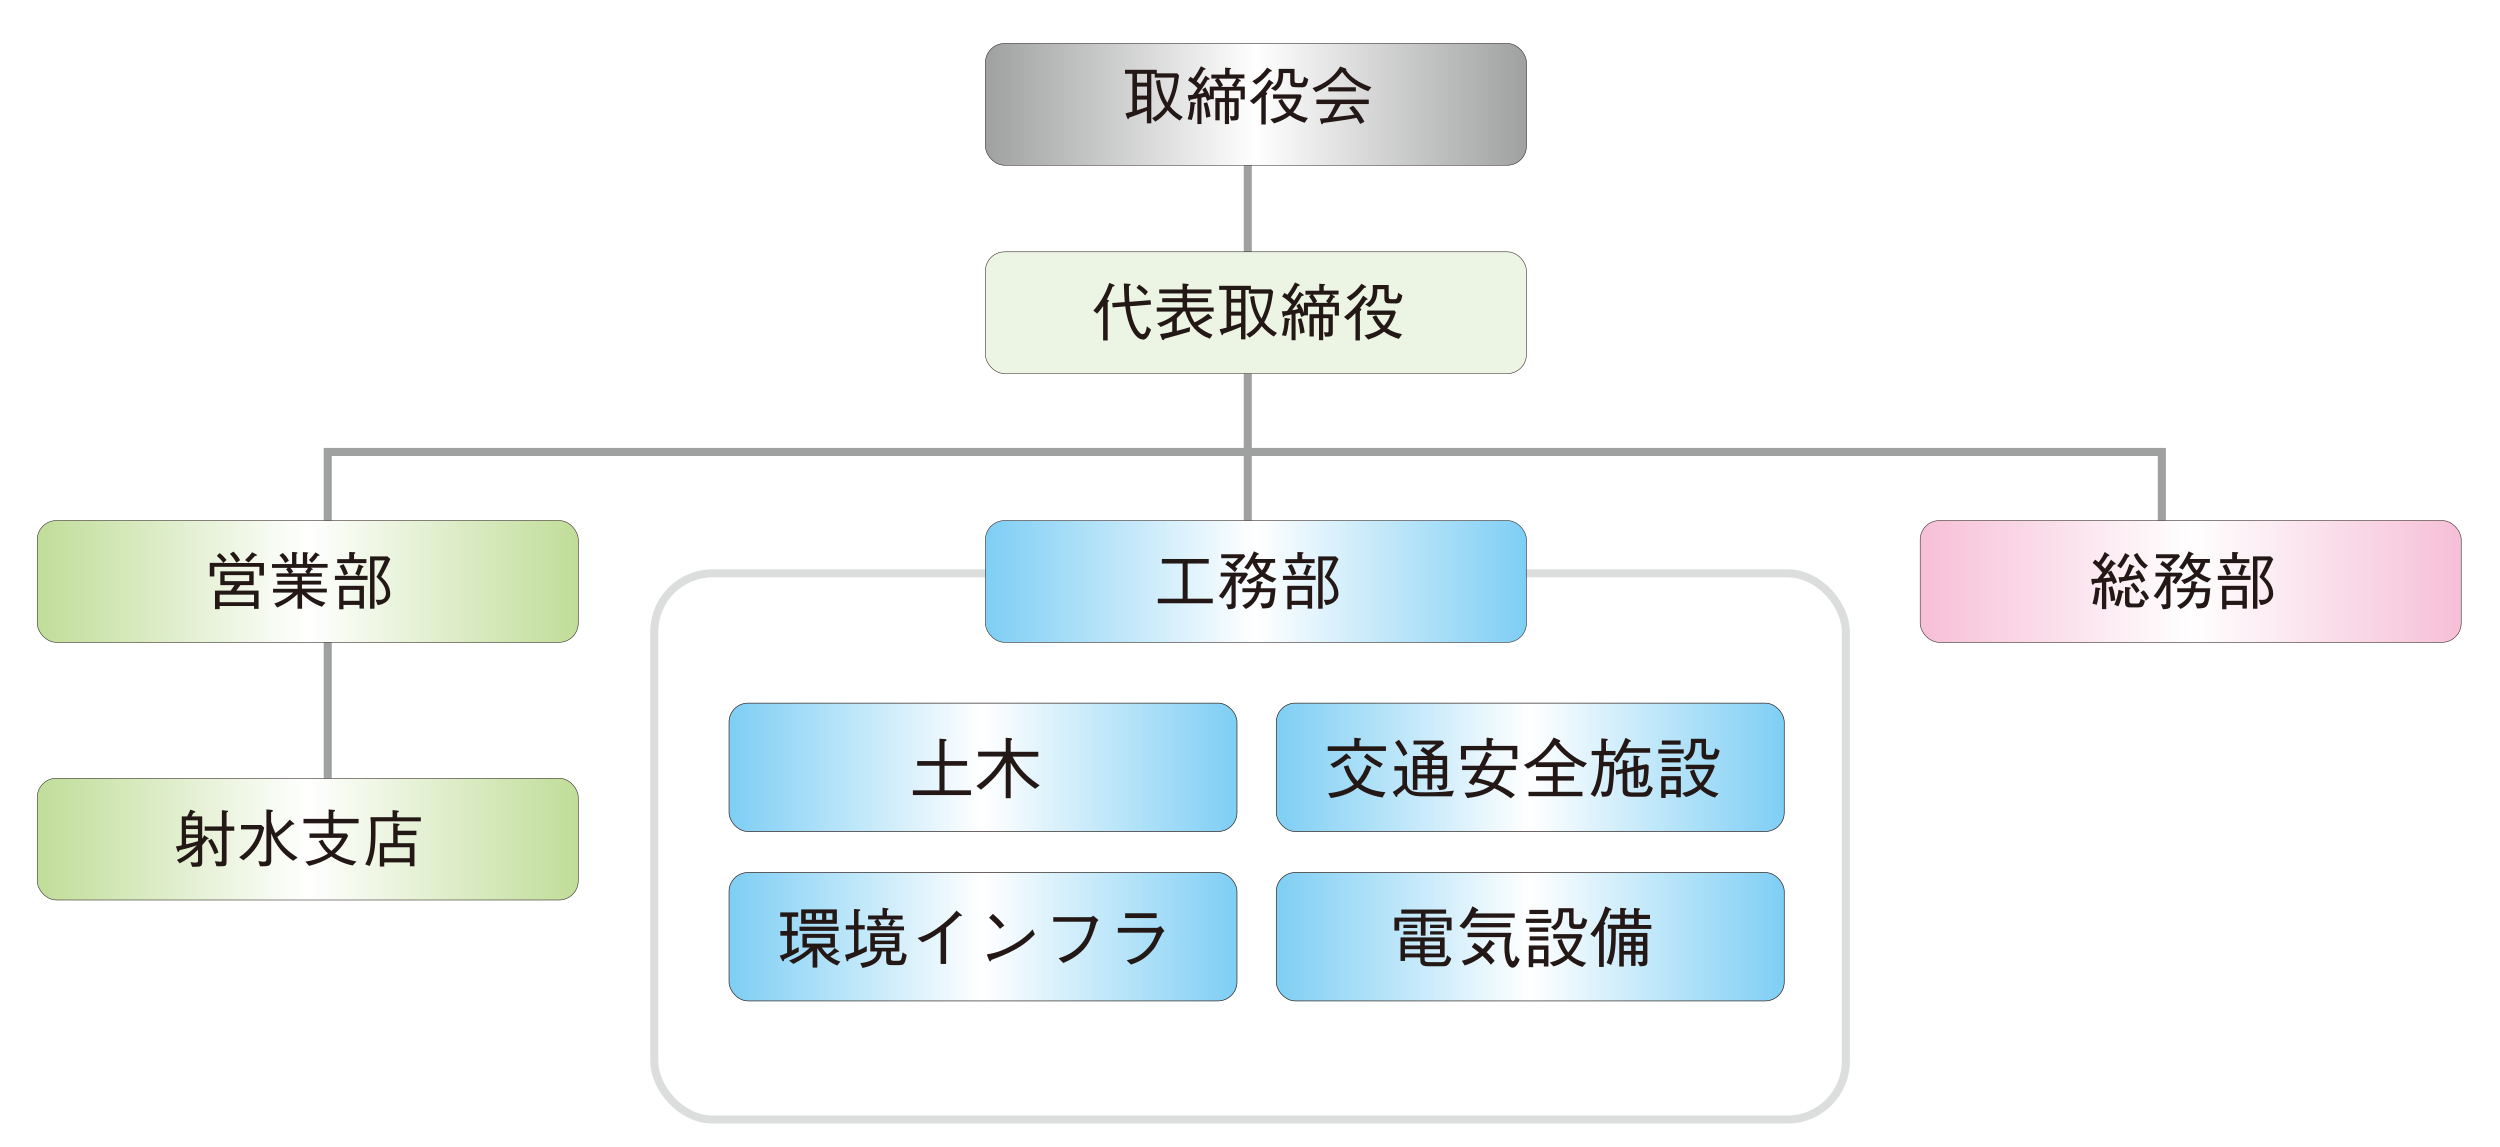 <?xml version="1.0" encoding="UTF-8"?>
<svg id="_レイヤー_1" data-name="レイヤー 1" xmlns="http://www.w3.org/2000/svg" width="1920" height="880.7" version="1.1" xmlns:xlink="http://www.w3.org/1999/xlink" viewBox="0 0 1920 880.7">
  <defs>
    <style>
      .cls-1 {
        stroke: #9fa0a0;
      }

      .cls-1, .cls-2, .cls-3, .cls-4, .cls-5, .cls-6, .cls-7, .cls-8, .cls-9, .cls-10, .cls-11, .cls-12 {
        stroke-miterlimit: 10;
      }

      .cls-1, .cls-6 {
        fill: none;
        stroke-width: 6.2px;
      }

      .cls-2 {
        fill: url(#_名称未設定グラデーション_30-2);
        filter: url(#drop-shadow-7);
      }

      .cls-2, .cls-3, .cls-4, .cls-5, .cls-7, .cls-8, .cls-9, .cls-10, .cls-11, .cls-12 {
        stroke: #231815;
      }

      .cls-2, .cls-5, .cls-10, .cls-12 {
        stroke-width: .5px;
      }

      .cls-3 {
        fill: #ecf4e3;
        filter: url(#drop-shadow-2);
      }

      .cls-3, .cls-4, .cls-7, .cls-8, .cls-9, .cls-11 {
        stroke-width: .4px;
      }

      .cls-4 {
        fill: url(#_名称未設定グラデーション_41);
        filter: url(#drop-shadow-6);
      }

      .cls-5 {
        fill: url(#_名称未設定グラデーション_30-3);
        filter: url(#drop-shadow-8);
      }

      .cls-6 {
        stroke: #dcdddd;
      }

      .cls-7 {
        fill: url(#_名称未設定グラデーション_14);
        filter: url(#drop-shadow-1);
      }

      .cls-8 {
        fill: url(#_名称未設定グラデーション_30);
        filter: url(#drop-shadow-3);
      }

      .cls-9 {
        fill: url(#_名称未設定グラデーション_56-2);
        filter: url(#drop-shadow-5);
      }

      .cls-10 {
        fill: url(#_名称未設定グラデーション_30-5);
        filter: url(#drop-shadow-10);
      }

      .cls-11 {
        fill: url(#_名称未設定グラデーション_56);
        filter: url(#drop-shadow-4);
      }

      .cls-13 {
        fill: #231815;
        stroke-width: 0px;
      }

      .cls-12 {
        fill: url(#_名称未設定グラデーション_30-4);
        filter: url(#drop-shadow-9);
      }
    </style>
    <linearGradient id="_名称未設定グラデーション_14" data-name="名称未設定グラデーション 14" x1="750.6" y1="74" x2="1166.1" y2="74" gradientUnits="userSpaceOnUse">
      <stop offset="0" stop-color="#9fa0a0"/>
      <stop offset=".5" stop-color="#fff"/>
      <stop offset="1" stop-color="#9fa0a0"/>
    </linearGradient>
    <filter id="drop-shadow-1" filterUnits="userSpaceOnUse">
      <feOffset dx="6.2" dy="6.2"/>
      <feGaussianBlur result="blur" stdDeviation="2.1"/>
      <feFlood flood-color="#231815" flood-opacity=".3"/>
      <feComposite in2="blur" operator="in"/>
      <feComposite in="SourceGraphic"/>
    </filter>
    <filter id="drop-shadow-2" filterUnits="userSpaceOnUse">
      <feOffset dx="6.2" dy="6.2"/>
      <feGaussianBlur result="blur-2" stdDeviation="2.1"/>
      <feFlood flood-color="#231815" flood-opacity=".3"/>
      <feComposite in2="blur-2" operator="in"/>
      <feComposite in="SourceGraphic"/>
    </filter>
    <linearGradient id="_名称未設定グラデーション_30" data-name="名称未設定グラデーション 30" x1="750.6" y1="440.3" x2="1166.1" y2="440.3" gradientUnits="userSpaceOnUse">
      <stop offset="0" stop-color="#7ecef4"/>
      <stop offset=".5" stop-color="#fff"/>
      <stop offset="1" stop-color="#7ecef4"/>
    </linearGradient>
    <filter id="drop-shadow-3" filterUnits="userSpaceOnUse">
      <feOffset dx="6.2" dy="6.2"/>
      <feGaussianBlur result="blur-3" stdDeviation="2.1"/>
      <feFlood flood-color="#231815" flood-opacity=".3"/>
      <feComposite in2="blur-3" operator="in"/>
      <feComposite in="SourceGraphic"/>
    </filter>
    <linearGradient id="_名称未設定グラデーション_56" data-name="名称未設定グラデーション 56" x1="22.4" y1="440.3" x2="437.9" y2="440.3" gradientUnits="userSpaceOnUse">
      <stop offset="0" stop-color="#c0dd98"/>
      <stop offset=".5" stop-color="#fff"/>
      <stop offset="1" stop-color="#c0dd98"/>
    </linearGradient>
    <filter id="drop-shadow-4" filterUnits="userSpaceOnUse">
      <feOffset dx="6.2" dy="6.2"/>
      <feGaussianBlur result="blur-4" stdDeviation="2.1"/>
      <feFlood flood-color="#231815" flood-opacity=".3"/>
      <feComposite in2="blur-4" operator="in"/>
      <feComposite in="SourceGraphic"/>
    </filter>
    <linearGradient id="_名称未設定グラデーション_56-2" data-name="名称未設定グラデーション 56" y1="638.3" y2="638.3" xlink:href="#_名称未設定グラデーション_56"/>
    <filter id="drop-shadow-5" filterUnits="userSpaceOnUse">
      <feOffset dx="6.2" dy="6.2"/>
      <feGaussianBlur result="blur-5" stdDeviation="2.1"/>
      <feFlood flood-color="#231815" flood-opacity=".3"/>
      <feComposite in2="blur-5" operator="in"/>
      <feComposite in="SourceGraphic"/>
    </filter>
    <linearGradient id="_名称未設定グラデーション_41" data-name="名称未設定グラデーション 41" x1="1468.5" y1="440.3" x2="1884" y2="440.3" gradientUnits="userSpaceOnUse">
      <stop offset="0" stop-color="#f6bfd7"/>
      <stop offset=".5" stop-color="#fff"/>
      <stop offset="1" stop-color="#f6bfd7"/>
    </linearGradient>
    <filter id="drop-shadow-6" filterUnits="userSpaceOnUse">
      <feOffset dx="6.2" dy="6.2"/>
      <feGaussianBlur result="blur-6" stdDeviation="2.1"/>
      <feFlood flood-color="#231815" flood-opacity=".3"/>
      <feComposite in2="blur-6" operator="in"/>
      <feComposite in="SourceGraphic"/>
    </filter>
    <linearGradient id="_名称未設定グラデーション_30-2" data-name="名称未設定グラデーション 30" x1="974" y1="713.2" x2="1364.2" y2="713.2" xlink:href="#_名称未設定グラデーション_30"/>
    <filter id="drop-shadow-7" filterUnits="userSpaceOnUse">
      <feOffset dx="6.2" dy="6.2"/>
      <feGaussianBlur result="blur-7" stdDeviation="2.1"/>
      <feFlood flood-color="#231815" flood-opacity=".3"/>
      <feComposite in2="blur-7" operator="in"/>
      <feComposite in="SourceGraphic"/>
    </filter>
    <linearGradient id="_名称未設定グラデーション_30-3" data-name="名称未設定グラデーション 30" x1="974" y1="583.1" x2="1364.2" y2="583.1" xlink:href="#_名称未設定グラデーション_30"/>
    <filter id="drop-shadow-8" filterUnits="userSpaceOnUse">
      <feOffset dx="6.2" dy="6.2"/>
      <feGaussianBlur result="blur-8" stdDeviation="2.1"/>
      <feFlood flood-color="#231815" flood-opacity=".3"/>
      <feComposite in2="blur-8" operator="in"/>
      <feComposite in="SourceGraphic"/>
    </filter>
    <linearGradient id="_名称未設定グラデーション_30-4" data-name="名称未設定グラデーション 30" x1="553.7" y1="583.1" x2="943.8" y2="583.1" xlink:href="#_名称未設定グラデーション_30"/>
    <filter id="drop-shadow-9" filterUnits="userSpaceOnUse">
      <feOffset dx="6.2" dy="6.2"/>
      <feGaussianBlur result="blur-9" stdDeviation="2.1"/>
      <feFlood flood-color="#231815" flood-opacity=".3"/>
      <feComposite in2="blur-9" operator="in"/>
      <feComposite in="SourceGraphic"/>
    </filter>
    <linearGradient id="_名称未設定グラデーション_30-5" data-name="名称未設定グラデーション 30" x1="553.7" y1="713.2" x2="943.8" y2="713.2" xlink:href="#_名称未設定グラデーション_30"/>
    <filter id="drop-shadow-10" filterUnits="userSpaceOnUse">
      <feOffset dx="6.2" dy="6.2"/>
      <feGaussianBlur result="blur-10" stdDeviation="2.1"/>
      <feFlood flood-color="#231815" flood-opacity=".3"/>
      <feComposite in2="blur-10" operator="in"/>
      <feComposite in="SourceGraphic"/>
    </filter>
  </defs>
  <rect class="cls-6" x="502.5" y="440.3" width="915.1" height="419.5" rx="44.8" ry="44.8"/>
  <polyline class="cls-1" points="251.7 624.9 251.7 347.1 1660.3 347.1 1660.3 421.9"/>
  <line class="cls-1" x1="958.3" y1="91.8" x2="958.3" y2="457.4"/>
  <rect class="cls-7" x="750.6" y="27.2" width="415.5" height="93.5" rx="14.7" ry="14.7"/>
  <rect class="cls-3" x="750.6" y="187.2" width="415.5" height="93.5" rx="14.7" ry="14.7"/>
  <g>
    <path class="cls-13" d="M864.4,87c1.9-.4,3-.7,5.3-1.3v-29h-5.7v-3.1h24.4v2.7h15.6l1.5,1.6c-1.1,8.2-2.4,15.3-6.9,23.8,3.1,3.9,6.2,6.1,9.8,8.1l-2.4,2.8c-3.5-2.2-6.7-4.9-9.3-8-3.6,5.1-7.1,7.4-9.4,8.8l-2.5-2.6c3.9-2.1,7-4.7,9.9-8.9-2-3.1-5.6-8.9-6.9-19.9l3.1-.6c.6,5.2,1.7,10.9,5.6,17.4,3-6,4.8-12.5,5.4-19.2h-15.1v-2.8h-2.6v37.9h-3.4v-9.6c-5.4,2.3-7.8,3.3-13.5,5.2-.4.7-.6,1.3-.9,1.3s-.5-.5-.7-.9l-1.3-3.5ZM880.9,56.7h-7.7v6.8h7.7v-6.8ZM880.9,66.5h-7.7v6.9h7.7v-6.9ZM873.2,84.7c3.7-1.1,5.5-1.8,7.7-2.6v-5.6h-7.7v8.2Z"/>
    <path class="cls-13" d="M917.5,80.1c-.5,4.9-.9,7.9-2.2,12l-3.2-.5c1.6-4.2,2.1-9.2,2.1-13.4l3.5.6c.4,0,.8.1.8.5s-.5.6-1,.9ZM952.8,76.5v-6.9h-8.9v5.8h7.4v13.7c0,3.4-1.1,3.4-5.9,3.5l-.9-3.5c.4,0,1.5.2,2.3.2,1.2,0,1.2-.5,1.2-1.1v-9.8h-4.1v16.9h-3.2v-16.9h-4v14h-3.3v-17.1h7.3v-5.8h-8.5v6.7h-2.6l-2.5,1.3c-.3-1-.6-1.7-1.3-3.2-.6.1-2.6.6-3.1.7v20.3h-3.1v-19.8c-1.8.3-3.2.6-5.4,1.1,0,.2-.3,1-.8,1s-.4-.4-.5-.8l-.7-3.7c.9,0,2.9-.1,4-.3.6-.8,3-4.4,3.5-5.1-1.2-1.3-2.8-3.1-7.3-6l1.7-2.7c1.3.7,1.7,1,2.3,1.4,2.6-3.4,4.4-6.7,5.9-9.5l3,1.5c.2.1.6.3.6.6,0,.6-1.1.7-1.5.7-1.3,2.7-3.2,5.7-5.4,8.7.9.8,2.5,2.3,2.7,2.4,1.4-2.2,2.9-4.5,4.1-6.7l2.7,1.9c.2.1.5.4.5.7,0,.5-.7.6-1.6.6-.5.9-3.3,5.8-7.3,10.9,1.4-.1,2.4-.3,4.5-.9-.1-.3-.9-1.9-1.3-2.5l2.4-1.8c1.3,2.2,2.6,4.4,3.4,7.2v-7.7h7c-.9-1.7-1.6-2.8-3.1-4.9l1.7-1.3h-4.4v-3h10.6v-5.4l3.8.3c.2,0,.7,0,.7.4s0,.4-1.1.9v3.7h11.4v3h-5.1l1.9,1.3c.1,0,.5.4.5.7,0,.4-.4.4-1.2.4-.5,1-.9,1.7-2.4,3.9h6.6v9.9h-3.2ZM926.3,90.5c-.4-5-1.3-8.7-1.9-11.2l2.7-.8c1.1,3.2,2,6.5,2.6,11l-3.4.9ZM936,60.4c1.4,1.7,2.7,4.1,3.3,5.1l-1.5,1.2h9.8l-1.5-1.3c1.6-1.8,2.6-3.3,3.2-5h-13.3Z"/>
    <path class="cls-13" d="M976.9,64.4c-1.5,2.3-2.8,4-4.8,6.4.5.2,1.1.4,1.1,1s-.3.6-1.1,1.3v22.5h-3.4v-21c-2.4,2.5-4,3.9-5.9,5.4l-2.9-2.5c9.1-6.7,12.8-13.2,14.7-16.4l3.1,2.3c.4.3.4.4.4.5,0,.5-.9.5-1.3.5ZM975.2,55.2c-4,4.8-5.9,6.6-10.5,9.8l-2.9-2.7c4.9-2.5,8.7-6.5,11.4-10.4l2.9,1.8c.2.1.7.4.7.7,0,.5-.7.6-1.6.7ZM1002,94.3c-4.3-1.4-8.3-3.2-11.4-5.6-2.1,1.7-5.2,3.8-12.1,6.1l-2.9-3.3c4.4-.9,8.8-2.4,12.5-5-1.4-1.4-3.8-3.9-6.4-9.1l2.9-1.4c2.6,4.6,4.3,6.6,6,8.2,2.7-3,4-6.2,4.8-8.4h-17.7v-3.3h21l1,1.3c-1.4,4.5-3.4,8.9-6.6,12.4,3.9,2.6,7.5,3.7,11.4,4.4l-2.4,3.5ZM999,67h-3.3c-3.2,0-4.8-.2-4.8-4.2v-6.7h-5.4c0,7.8-2,10.8-6,13.8l-3.4-2.1c5.9-3.1,6.1-7.3,5.9-14.9h12.2v8.5c0,1.7,0,2.4,2.4,2.4h2.1c2.1,0,2.3-1.4,2.7-4.9l3.3,1.9c-1,5.7-2.2,6.3-5.6,6.3Z"/>
    <path class="cls-13" d="M1050.6,70c-4.4-1.6-8.6-3.9-12.2-6.7-2.9-2.3-5.4-5-7.6-8-3.2,4-9.2,10.8-20.2,15.5l-2.6-3.1c10.1-3.6,17.1-9.4,21.2-16.6l3.7,1.3c.6.2,1.1.4,1.1.9s0,.4-.2.6c2.7,4.8,9.7,9.8,19.4,13.1l-2.5,3.1ZM1029.7,79.9c-3,5.4-4.9,8.4-6.1,10.2,4.4-.5,9.3-1.1,13.5-1.6,1.3-.2,2.2-.3,3.1-.5-2.3-3.1-2.8-3.8-4-5.2l3-1.6c2.6,2.7,5.4,6.1,8.7,12.3l-3.3,1.7c-2.1-3.6-2.2-3.8-2.7-4.7-6.2,1.2-13.3,2.4-25.6,3.9-.3.5-.7,1.1-1,1.1-.4,0-.6-.6-.7-.9l-.9-3.6c1.5,0,2.5,0,5.9-.4,3-4.4,5.2-9.1,5.9-10.7h-14.5v-3.4h40.2v3.4h-21.5ZM1020.2,70.2v-3.2h21.1v3.2h-21.1Z"/>
  </g>
  <g>
    <path class="cls-13" d="M854.5,220c-1.5,4.3-2.8,7-4.4,10,1.7.7,1.6.8,1.6,1.1s-.6.7-1,1v29.4h-3.5v-26.5c-1.4,2.2-2.6,3.7-4.6,5.9l-2.9-2.3c6.9-7.8,10.2-15.4,12.2-21.3l3.2,1.2c.4.1.9.4.9.8,0,.5-.8.7-1.5.9ZM877.7,260.7c-6.1,0-11.8-11-13.5-25.4l-9.7.8-.3-3.4,9.6-.7c0-1.4-.3-4.2-.4-6.7-.2-6.1-.3-6.8-.3-7.6l4,.3c1.1,0,1.2.2,1.2.5,0,.4-.4.7-1.3,1.2,0,4.9,0,7.5.4,12.1l16.2-1.3.4,3.4-16.2,1.3c1.6,14.1,7,21.4,9.5,21.4s2.8-2.3,3.5-6l3.2,2.5c-.9,2.5-2.8,7.8-6.3,7.8ZM879.5,226.9c-1.7-1.9-3.7-3.8-6.7-5.8l2-2.5c2,1.2,4.1,2.7,6.8,5.5l-2.1,2.8Z"/>
    <path class="cls-13" d="M900.1,246.8c-3.1,1.9-5.4,3-8.7,4.3l-2.7-2.7c7.1-2.2,11.6-5,15.6-9.1h-15.9v-3.1h19.8v-4.1h-15.6v-3.1h15.6v-3.6h-17.9v-3.1h17.9v-4.6l3.5.3c.5,0,1.3.3,1.3.7s-.8.8-1.3,1.1v2.5h18.7v3.1h-18.7v3.6h16.1v3.1h-16.1v4.1h20.4v3.1h-18.4c.9,3.7,2.7,6.7,3.8,8.3,3.7-1.9,6.9-3.8,10.4-6.7l2.7,2.7c.2.2.3.5.3.7,0,.4-.3.5-.6.5s-.3,0-.8-.1c-1.3.8-3,1.8-4.5,2.6-2.7,1.5-4,2.3-5.2,2.9,3.4,3.3,7.5,5.5,11.4,6.8l-2,3.1c-9.2-3.1-16.3-10.7-18.9-20.9h-1.5c-1.7,1.9-2.9,3.2-5,5.2v9.7c5-1.3,7.4-2,10.2-2.9l-.3,3.5c-6.3,1.9-12.9,3.7-19.3,5.4-.3.7-.5,1.1-1.1,1.1s-.8-.4-.9-.8l-1.5-3.8c5-.7,7.1-1.2,9.4-1.9v-8.1Z"/>
    <path class="cls-13" d="M936.7,252.9c1.9-.4,3-.7,5.3-1.3v-29h-5.7v-3.1h24.4v2.7h15.6l1.5,1.6c-1.1,8.2-2.4,15.3-6.9,23.8,3.1,3.9,6.2,6.1,9.8,8.1l-2.4,2.8c-3.5-2.2-6.7-4.9-9.3-8-3.6,5.1-7.1,7.4-9.4,8.8l-2.5-2.6c3.9-2.1,7-4.7,9.9-8.9-2-3.1-5.6-8.9-6.9-19.9l3.1-.6c.6,5.2,1.7,10.9,5.6,17.4,3-6,4.8-12.5,5.4-19.2h-15.1v-2.8h-2.6v37.9h-3.4v-9.6c-5.4,2.3-7.8,3.3-13.5,5.2-.4.7-.6,1.3-.9,1.3s-.5-.5-.7-.9l-1.3-3.5ZM953.2,222.7h-7.7v6.8h7.7v-6.8ZM953.2,232.4h-7.7v6.9h7.7v-6.9ZM945.5,250.6c3.7-1.1,5.5-1.8,7.7-2.6v-5.6h-7.7v8.2Z"/>
    <path class="cls-13" d="M989.9,246c-.5,4.9-.9,7.9-2.2,12l-3.2-.5c1.6-4.2,2.1-9.2,2.1-13.4l3.5.6c.4,0,.8.1.8.5s-.5.6-1,.9ZM1025.1,242.5v-6.9h-8.9v5.8h7.4v13.7c0,3.4-1.1,3.4-5.9,3.5l-.9-3.5c.4,0,1.5.2,2.3.2,1.2,0,1.2-.5,1.2-1.1v-9.8h-4.1v16.9h-3.2v-16.9h-4v14h-3.3v-17.1h7.3v-5.8h-8.5v6.7h-2.6l-2.5,1.3c-.3-1-.6-1.7-1.3-3.2-.6.1-2.6.6-3.1.7v20.3h-3.1v-19.8c-1.8.3-3.2.6-5.4,1.1,0,.2-.3,1-.8,1s-.4-.4-.5-.8l-.7-3.7c.9,0,2.9-.1,4-.3.6-.8,3-4.4,3.5-5.1-1.2-1.3-2.8-3.1-7.3-6l1.7-2.7c1.3.7,1.7,1,2.3,1.4,2.6-3.4,4.4-6.7,5.9-9.5l3,1.5c.2.1.6.3.6.6,0,.6-1.1.7-1.5.7-1.3,2.7-3.2,5.7-5.4,8.7.9.8,2.5,2.3,2.7,2.4,1.4-2.2,2.9-4.5,4.1-6.7l2.7,1.9c.2.1.5.4.5.7,0,.5-.7.6-1.6.6-.5.9-3.3,5.8-7.3,10.9,1.4-.1,2.4-.3,4.5-.9-.1-.3-.9-1.9-1.3-2.5l2.4-1.8c1.3,2.2,2.6,4.4,3.4,7.2v-7.7h7c-.9-1.7-1.6-2.8-3.1-4.9l1.7-1.3h-4.4v-3h10.6v-5.4l3.8.3c.2,0,.7,0,.7.4s0,.4-1.1.9v3.7h11.4v3h-5.1l1.9,1.3c.1,0,.5.4.5.7,0,.4-.4.4-1.2.4-.5,1-.9,1.7-2.4,3.9h6.6v9.9h-3.2ZM998.6,256.4c-.4-5-1.3-8.7-1.9-11.2l2.7-.8c1.1,3.2,2,6.5,2.6,11l-3.4.9ZM1008.3,226.3c1.4,1.7,2.7,4.1,3.3,5.1l-1.5,1.2h9.8l-1.5-1.3c1.6-1.8,2.6-3.3,3.2-5h-13.3Z"/>
    <path class="cls-13" d="M1049.2,230.3c-1.5,2.3-2.8,4-4.8,6.4.5.2,1.1.4,1.1,1s-.3.6-1.1,1.3v22.5h-3.4v-21c-2.4,2.5-4,3.9-5.9,5.4l-2.9-2.5c9.1-6.7,12.8-13.2,14.7-16.4l3.1,2.3c.4.3.4.4.4.5,0,.5-.9.5-1.3.5ZM1047.6,221.2c-4,4.8-5.9,6.6-10.5,9.8l-2.9-2.7c4.9-2.5,8.7-6.5,11.4-10.4l2.9,1.8c.2.1.7.4.7.7,0,.5-.7.6-1.6.7ZM1074.3,260.3c-4.3-1.4-8.3-3.2-11.4-5.6-2.1,1.7-5.2,3.8-12.1,6.1l-2.9-3.3c4.4-.9,8.8-2.4,12.5-5-1.4-1.4-3.8-3.9-6.4-9.1l2.9-1.4c2.6,4.6,4.3,6.6,6,8.2,2.7-3,4-6.2,4.8-8.4h-17.7v-3.3h21l1,1.3c-1.4,4.5-3.4,8.9-6.6,12.4,3.9,2.6,7.5,3.7,11.4,4.4l-2.4,3.5ZM1071.3,233h-3.3c-3.2,0-4.8-.2-4.8-4.2v-6.7h-5.4c0,7.8-2,10.8-6,13.8l-3.4-2.1c5.9-3.1,6.1-7.3,5.9-14.9h12.2v8.5c0,1.7,0,2.4,2.4,2.4h2.1c2.1,0,2.3-1.4,2.7-4.9l3.3,1.9c-1,5.7-2.2,6.3-5.6,6.3Z"/>
  </g>
  <rect class="cls-8" x="750.6" y="393.6" width="415.5" height="93.5" rx="14.7" ry="14.7"/>
  <g>
    <path class="cls-13" d="M889.2,463.3v-3.5h19.1v-27h-16v-3.5h36v3.5h-16.2v27h19.3v3.5h-42.1Z"/>
    <path class="cls-13" d="M953.1,448.6l-2.8-1.6c1.3-1.7,2-2.6,3.1-4.2h-4.4v21.4c0,2.1,0,3.6-5.7,3.7l-1.6-3.9c.7,0,1.8.2,2.5.2,1.6,0,1.6-.8,1.6-1.5v-13.7c-2.6,5-4.6,8-6.8,10.8l-2.9-2c3-3.7,6-8.1,9-15h-7.6v-3h19.8l1.2,1.3c-2.1,3.2-3.3,4.9-5.4,7.7ZM948.7,435.3c1.2,1.1,1.3,1.2,1.6,1.4l-1.9,2.7c-1.9-1.9-4-3.9-7.3-5.9l1.9-2.7c.6.4,2,1.3,3.3,2.4,1.2-1,2.7-2.6,4.7-4.5h-13.1v-3h17.4l1.1,1.6c-2.4,2.7-4.3,4.8-7.8,7.9ZM969.4,467.2l-1.3-4c1.7.2,2.3.3,3.2.3s3-.2,3.6-2.2c.3-1,.7-3.9.9-6.5h-8.4c-1.2,3.6-3.5,9.5-10.6,12.9l-2.7-2.7c5.6-2.4,8.2-5.7,9.9-10.2h-9.8v-3h10.4c.4-2.4.5-4.1.5-5.6l3.8.6c.2,0,.9.2.9.7s-.6.8-1.1,1.1c-.2,1.1-.4,2.3-.6,3.2h11.5c-1.1,15-2.4,15.4-10.1,15.5ZM977.3,447.3c-3.4-1.3-5.7-2.6-8.1-4.5-3.2,2.7-5.9,4.1-9.5,5.8l-2.4-3c3.7-1.2,7-2.7,9.8-5-2.6-2.9-4.2-5.9-5.2-8.1-1.7,2.7-2.5,3.8-3.4,5l-2.9-1.5c4.1-5.4,6.1-9.5,7.4-12.6l3.1,1.5c.2,0,.7.3.7.7s-.9.6-1.3.6c-1,1.8-1.3,2.5-1.7,3.1h15.5v3h-3.5c-.9,3.1-1.9,5.2-4.1,8,2.7,1.8,4.8,2.9,8.7,4.1l-2.9,2.8ZM965.4,432.3c1.7,3.6,3,5,3.8,5.7.7-.8,1.8-2.2,3-5.7h-6.7Z"/>
    <path class="cls-13" d="M1010.4,442.2v3.2h-25.1v-3.2h18.3l-2.7-1.5c1.3-2.2,2-4.8,2.7-7.3l3.1,1.3c.1,0,.6.3.6.6s-.5.6-1,.7c-1.2,3.6-2,5.4-2.4,6.2h6.6ZM996.4,423.9l3.9.2c.1,0,.8,0,.8.4s-.7.9-1,1.1v3.8h9.5v3.1h-22.4v-3.1h9.2v-5.5ZM988.7,449.9h19v17.5h-3.4v-2.8h-12.3v3.3h-3.3v-18ZM992,433.2c1.6,2.6,2.5,4.7,3.5,7.4l-3.1,1.4c-.9-2.5-1.7-4.5-3.4-7.3l3-1.5ZM1004.3,461.4v-8.4h-12.3v8.4h12.3ZM1028,429.3c-3.7,8-5.8,11.8-7,13.8,4.1,3.5,6.9,7.7,6.9,13.1s-5.8,8.3-9.7,8.5l-1.5-4.1c.8,0,1.5.1,2.5.1,1.8,0,3.2-.2,4.1-1.3.9-1,1.3-2.6,1.3-3.7,0-5.7-4.9-10.3-7.3-12.6,2.6-4.3,4.4-8.2,6.4-12.7h-7.9v37.1h-3.4v-40.2h13.4l2.1,2Z"/>
  </g>
  <rect class="cls-11" x="22.4" y="393.6" width="415.5" height="93.5" rx="14.7" ry="14.7"/>
  <g>
    <path class="cls-13" d="M168.7,424.8c1.9,1.4,3.4,2.9,5.3,5.2l-2.5,2.4h31.2v9.6h-3.5v-6.7h-34.6v7.4h-3.5v-10.4h10.4c-1.6-2.3-3.1-3.8-5-5.4l2.2-2.2ZM198.6,453.6v14h-3.5v-2.2h-26.4v2.4h-3.6v-14.2h12.1c1.3-1.8,2.1-3,2.9-4.2h-10.9v-10.6h25.6v10.6h-10.2c-1.2,1.7-2,2.8-3.1,4.2h17.2ZM195.1,462.5v-5.8h-26.4v5.8h26.4ZM191.4,441.7h-18.9v4.6h18.9v-4.6ZM179.2,423.5c1.8,1.8,3.7,4,5.2,6.7l-2.8,2c-1.2-2.1-2.6-4.2-5-6.9l2.7-1.7ZM188.2,430.1c2.5-2.3,4-4,5.4-6l3.1,1.6c.3.1.6.4.6.7,0,.5-.9.6-1.5.6-2.7,3-4.1,4.3-4.9,5l-2.7-1.9Z"/>
    <path class="cls-13" d="M238.8,436.1l.9.6c.2.1.5.4.5.7,0,.5-.6.4-1,.3-.6,1.2-1.1,1.8-1.6,2.5h9.6v2.7h-15.3v3.1h14.7v2.9h-14.7v3.2h19.1v2.9h-15.8c4.8,4.6,10,6.6,14.8,7.8l-2.8,3.2c-6.1-2.3-10.6-5.2-15.2-9.8v11.3h-3.5v-11.2c-3.4,3.3-7.9,6.8-15.6,10.3l-2.2-3.1c3.8-1.3,8.7-3.3,14.5-8.4h-15.5v-2.9h18.8v-3.2h-15.5v-2.9h15.5v-3.1h-16.2v-2.7h9.6c-.7-1.3-1.2-2-2.2-3.1l1.4-1.1h-12.2v-2.9h15.4v-9.3l3.2.2c.6,0,1,.3,1,.5s-.4.6-.9.9v7.7h5v-9.2l3.2.2c.7,0,.9.3.9.4,0,.2-.4.6-.8.9v7.6h15.7v2.9h-12.7ZM218.9,432.4c-.9-1.9-1.7-3.3-4.3-6l2.6-1.7c2.1,1.9,3.3,3.3,4.7,5.9l-3,1.9ZM223,436.1c1,1.1,1.5,1.7,2.2,3l-1.9,1.2h12.5l-1.4-1.2c1.2-1.4,1.6-2,2.1-3h-13.4ZM244,427c-1.3,2.1-2.6,3.5-4.5,5.3l-2.3-2.3c2.5-2.3,3.8-4,5.1-5.8l2.3,1.4c.3.2.8.5.8.9s-.9.5-1.4.4Z"/>
    <path class="cls-13" d="M282.3,442.2v3.2h-25.1v-3.2h18.3l-2.7-1.5c1.3-2.2,2-4.8,2.7-7.3l3.1,1.3c.1,0,.6.3.6.6s-.5.6-1,.7c-1.2,3.6-2,5.4-2.4,6.2h6.6ZM268.2,423.9l3.9.2c.1,0,.8,0,.8.4s-.7.9-1,1.1v3.8h9.5v3.1h-22.4v-3.1h9.2v-5.5ZM260.5,449.9h19v17.5h-3.4v-2.8h-12.3v3.3h-3.3v-18ZM263.8,433.2c1.6,2.6,2.5,4.7,3.5,7.4l-3.1,1.4c-.9-2.5-1.7-4.5-3.4-7.3l3-1.5ZM276.1,461.4v-8.4h-12.3v8.4h12.3ZM299.8,429.3c-3.7,8-5.8,11.8-7,13.8,4.1,3.5,6.9,7.7,6.9,13.1s-5.8,8.3-9.7,8.5l-1.5-4.1c.8,0,1.5.1,2.5.1,1.8,0,3.2-.2,4.1-1.3.9-1,1.3-2.6,1.3-3.7,0-5.7-4.9-10.3-7.3-12.6,2.6-4.3,4.4-8.2,6.4-12.7h-7.9v37.1h-3.4v-40.2h13.4l2.1,2Z"/>
  </g>
  <rect class="cls-9" x="22.4" y="591.5" width="415.5" height="93.5" rx="14.7" ry="14.7"/>
  <g>
    <path class="cls-13" d="M139.6,627h4.2c1.3-2.5,1.9-4.1,2.3-5.2l3,1c.3.1.9.3.9.7s-.6.6-1.4.8c-.6,1.2-1,1.9-1.5,2.7h8.2v17.1c.9-1.4,1.2-2,1.5-2.7l3,2.1c.4.3.6.4.6.6,0,.5-.9.4-1.3.4-.5.6-2.1,2.7-3.8,4.6v12.6c0,2.2-.3,3.3-2,3.8-.8.2-4.6.2-5.7.2l-1.3-3.6c1.2.2,2.7.4,3.9.4,1.9,0,1.9-.9,1.9-2.1v-7.8c-5.2,5.3-9.4,8.1-14.1,10.4l-2.1-2.6c6.3-2.7,11.6-7.4,15.3-11.2-2.2.8-5.1,1.8-13.4,3.8-.3,1-.5,1.3-.9,1.3s-.4-.3-.6-.7l-1.2-3.6c.9,0,3.4-.5,4.5-.8v-22.1ZM152,630h-9.2v3.9h9.2v-3.9ZM152,636.7h-9.2v4.1h9.2v-4.1ZM142.9,648.4c3.3-.7,5.8-1.3,9.2-2.4v-2.5h-9.2v4.9ZM165,661.4c2.3.3,3.9.4,4.2.4,1.2,0,1.2-.5,1.2-1.9v-21.9h-13.2v-3.3h13.2v-12.5l3.7.4c.5,0,1.1.1,1.1.5,0,.5-.7.8-1.2.9v10.7h5.9v3.3h-5.9v23.3c0,3.7-.5,4-4.6,4s-1,0-3.1,0l-1.2-3.7ZM162.4,644.1c2.6,3.6,4,6.7,5.4,10.6l-3,1.3c-1.6-4.1-3-6.9-5-10.3l2.7-1.5Z"/>
    <path class="cls-13" d="M183.6,658.4c8.3-5.3,13.6-13.2,15.3-21.4h-13.8v-3.4h15.6l2.2,2c-.6,2.7-1.8,8.4-5.6,14.4-2.7,4.2-6.3,7.8-10.4,10.7l-3.3-2.4ZM208.8,622.1c.6,0,.8.2.8.5,0,.5-.3.7-1.4,1.2v6.9c0,.9,1.2,4,1.6,5.1.8,2,1.2,3,1.7,4,1.8-1.3,6.3-4.7,11-10.3l3.1,2.7c.1,0,.4.3.4.6,0,.5-.7.5-1.8.6-4.3,4-8.2,7.2-11.2,9.4,4,8.5,12.3,13.7,15.6,15.8l-3.5,2.5c-7.5-5.1-13.1-11.2-16.8-21.1v20.9c0,4-2.5,4.4-5.4,4.4h-3.2l-1.3-4c1.8.3,3.1.5,4.1.5,1.6,0,2.1-.6,2.1-1.8v-38.4l4.2.4Z"/>
    <path class="cls-13" d="M247.8,644.9c2,4.3,4.4,6.7,6.7,8.6,4.3-3.6,6.3-6.7,8.1-10h-24.9v-3.4h14.7v-7.8h-19.3v-3.4h19.3v-7.3l3.9.4c.4,0,1,0,1,.5s-.5.7-1.3,1.1v5.3h19.4v3.4h-19.4v7.8h10.1l1.3,1.8c-2.3,4.6-5,9.1-10.2,13.6,5,3.2,10.7,5.1,16.6,6.1l-3,3.1c-8.1-1.7-13.4-4.9-16.3-7-5.3,3.6-10.7,5.6-17.1,7.3l-2.9-3.3c9.2-1.3,14.6-4.4,17.4-6.2-2-1.9-4.8-4.7-7.2-9.5l3.3-1.2Z"/>
    <path class="cls-13" d="M288.4,630.8c0,4.8,0,7,0,8.8,0,11.3-1,18.3-4.5,25.5l-3.4-1.3c2.5-4.7,4.4-9.7,4.4-23.3s-.2-8-.4-12.9h17v-5.5l4,.5c.2,0,.8,0,.8.5s-.3.6-1.3,1v3.6h18.2v3.1h-34.9ZM319.8,641.4h-14.4v6.2h12.9v17.7h-3.5v-3h-19.7v3.2h-3.4v-18h10.3v-15.2l4,.4c.2,0,.9,0,.9.5s-1.2,1.2-1.5,1.3v3.5h14.4v3.2ZM314.7,659.1v-8.4h-19.7v8.4h19.7Z"/>
  </g>
  <rect class="cls-4" x="1468.5" y="393.6" width="415.5" height="93.5" rx="14.7" ry="14.7"/>
  <g>
    <path class="cls-13" d="M1623,448.8c-.7-1.7-.8-2-1-2.4-1,.1-2.6.4-4.4.6v20.8h-3.3v-20.4c-1.8.2-3.9.4-5.7.5-.6,1-1.2,1.2-1.4,1.2s-.6-.3-.7-1.2l-.4-3.3c2,0,3.4,0,4.8-.1.6-.6.9-1,3.7-4.6-2.2-2.9-4.3-5-7.5-7.7l2-2.4c.8.5,1.7,1.3,2.6,2,2.1-2.6,3.4-4.9,4.7-7.9l3.1,2c.2.1.5.4.5.7s-.4.5-1.3.6c-1.7,2.7-3,4.5-4.8,6.8,2.2,2.2,2.4,2.4,2.8,2.7,2-2.7,3.2-4.5,4.5-6.9l3,2.4c.3.2.6.6.6.9,0,.5-.6.5-1.4.5-1.9,2.7-3.2,4.3-4.5,5.9l2.6-1.3c1.7,2.8,3.3,5.7,4.4,8.9l-2.9,1.5ZM1612.3,453c-.3,3.9-.9,7.8-2,11.5l-3.3-.9c1.3-4.2,1.9-7.7,2.3-12.5l3.1.5c.7,0,.8.5.8.7,0,.4-.3.5-.9.8ZM1618.7,439.9c-.3.4-2,2.5-3.5,4.2,1.4,0,4-.4,5.5-.6-.7-1.5-1-1.9-2-3.6ZM1621.2,461.8c-.4-4.9-.9-7.6-1.9-10.7l2.9-.9c1.7,4.5,2.1,8,2.3,10.9l-3.3.6ZM1630,455.4c-.6,3.5-1.5,7-3.1,10.3l-3.1-1.3c1.7-3.7,2.7-6.9,3.2-11.5l3.3,1c.3,0,.7.3.7.8s-.4.6-1,.7ZM1634.3,427.9c-1.6,3-3.3,5.9-5.5,8.6l-2.8-1.9c1.7-2.1,3.8-4.9,6.1-9.8l2.6,1.4c.2.1.7.4.7.8s-.4.6-1.1.9ZM1644.7,447.5c-1-2-1.2-2.5-1.6-3.3-3.2.7-6.4,1.3-13.7,2.4,0,.2-.5,1.2-1,1.2s-.6-.6-.7-1.1l-.7-3.4c1.7,0,2.7,0,4.2-.2,1.5-2.6,2.7-5.3,4.1-9.9l3.3,1.3c.6.2.7.6.7.7,0,.4-.4.5-1.1.6-1.4,3.1-2.1,4.5-3.4,6.8,3.6-.4,5-.6,6.7-.9-.4-.7-.5-.9-1.5-2.4l2.7-1.6c2.3,3,3.7,5.3,4.9,8.1l-2.8,1.6ZM1642.5,466.5h-7c-2.5,0-3.5-1.3-3.5-3.6v-12.1l3.3.3c.2,0,1.1.1,1.1.6s0,.3-1,.9v9.2c0,1.2.6,1.7,1.8,1.7h4.4c1.6,0,1.8-1.1,2.4-3.6l3.3,1.5c-1.1,4.7-2.2,5-4.6,5ZM1640.7,455.5c-1.3-2.1-2.4-3.8-4.4-6.2l2.3-1.9c2.5,2.7,3.8,4.5,4.6,6.2l-2.5,1.9ZM1647.2,436.8c-3.8-2.6-6.5-6.4-8.5-10.6l2.7-1.6c.6,1.1,1.5,2.7,3.3,5,1.7,2.2,3.2,3.7,4.9,4.6l-2.4,2.6ZM1648,461.3c-1.5-2.9-2.7-4.6-4.1-6.3l2.5-1.7c2.2,2.4,3.2,4.1,4.1,6.1l-2.5,1.9Z"/>
    <path class="cls-13" d="M1671,448.6l-2.8-1.6c1.3-1.7,2-2.6,3.1-4.2h-4.4v21.4c0,2.1,0,3.6-5.7,3.7l-1.6-3.9c.7,0,1.8.2,2.5.2,1.6,0,1.6-.8,1.6-1.5v-13.7c-2.6,5-4.6,8-6.8,10.8l-2.9-2c3-3.7,6-8.1,9-15h-7.6v-3h19.8l1.2,1.3c-2.1,3.2-3.3,4.9-5.4,7.7ZM1666.6,435.3c1.2,1.1,1.3,1.2,1.6,1.4l-1.9,2.7c-1.9-1.9-4-3.9-7.3-5.9l1.9-2.7c.6.4,2,1.3,3.3,2.4,1.2-1,2.7-2.6,4.7-4.5h-13.1v-3h17.4l1.1,1.6c-2.4,2.7-4.3,4.8-7.8,7.9ZM1687.3,467.2l-1.3-4c1.7.2,2.3.3,3.2.3s3-.2,3.6-2.2c.3-1,.7-3.9.9-6.5h-8.4c-1.2,3.6-3.5,9.5-10.6,12.9l-2.7-2.7c5.6-2.4,8.2-5.7,9.9-10.2h-9.8v-3h10.4c.4-2.4.5-4.1.5-5.6l3.8.6c.2,0,.9.2.9.7s-.6.8-1.1,1.1c-.2,1.1-.4,2.3-.6,3.2h11.5c-1.1,15-2.4,15.4-10.1,15.5ZM1695.2,447.3c-3.4-1.3-5.7-2.6-8.1-4.5-3.2,2.7-5.9,4.1-9.5,5.8l-2.4-3c3.7-1.2,7-2.7,9.8-5-2.6-2.9-4.2-5.9-5.2-8.1-1.7,2.7-2.5,3.8-3.4,5l-2.9-1.5c4.1-5.4,6.1-9.5,7.4-12.6l3.1,1.5c.2,0,.7.3.7.7s-.9.6-1.3.6c-1,1.8-1.4,2.5-1.7,3.1h15.5v3h-3.5c-.9,3.1-1.9,5.2-4.1,8,2.7,1.8,4.8,2.9,8.7,4.1l-2.9,2.8ZM1683.3,432.3c1.7,3.6,3,5,3.8,5.7.7-.8,1.8-2.2,3-5.7h-6.7Z"/>
    <path class="cls-13" d="M1728.4,442.2v3.2h-25.1v-3.2h18.3l-2.7-1.5c1.3-2.2,2-4.8,2.7-7.3l3.1,1.3c.1,0,.6.3.6.6s-.5.6-1,.7c-1.2,3.6-2,5.4-2.4,6.2h6.6ZM1714.3,423.9l3.9.2c.1,0,.8,0,.8.4s-.7.9-1,1.1v3.8h9.5v3.1h-22.4v-3.1h9.2v-5.5ZM1706.6,449.9h19v17.5h-3.4v-2.8h-12.3v3.3h-3.3v-18ZM1709.9,433.2c1.6,2.6,2.5,4.7,3.5,7.4l-3.1,1.4c-.9-2.5-1.7-4.5-3.4-7.3l3-1.5ZM1722.2,461.4v-8.4h-12.3v8.4h12.3ZM1745.9,429.3c-3.7,8-5.8,11.8-7,13.8,4.1,3.5,6.9,7.7,6.9,13.1s-5.8,8.3-9.7,8.5l-1.5-4.1c.8,0,1.5.1,2.5.1,1.8,0,3.2-.2,4.1-1.3.9-1,1.3-2.6,1.3-3.7,0-5.7-4.9-10.3-7.3-12.6,2.6-4.3,4.4-8.2,6.4-12.7h-7.9v37.1h-3.4v-40.2h13.4l2.1,2Z"/>
  </g>
  <rect class="cls-2" x="974" y="663.9" width="390.1" height="98.6" rx="14.6" ry="14.6"/>
  <rect class="cls-5" x="974" y="533.8" width="390.1" height="98.6" rx="14.6" ry="14.6"/>
  <rect class="cls-12" x="553.7" y="533.8" width="390.1" height="98.6" rx="14.6" ry="14.6"/>
  <rect class="cls-10" x="553.7" y="663.9" width="390.1" height="98.6" rx="14.6" ry="14.6"/>
  <g>
    <path class="cls-13" d="M1091.3,707.8h-16.7v6.9h-3.7v-10h20.4v-3h-15.1v-3.2h34.4v3.2h-15.8v3h20v9.8h-3.7v-6.8h-16.3v10.9h-3.6v-10.9ZM1094.1,735.3v1.2c0,1.8.6,2.4,3.1,2.4h9.8c1.7,0,3.4,0,4.3-5.3l3.3,2.5c-1.7,6-4.4,6-6.4,6h-11.5c-5.9,0-5.9-2.7-5.9-5.5v-1.3h-11.7v2.7h-3.5v-18.1h33.9v15.3h-15.2ZM1077.8,712.7v-2.5h10.7v2.5h-10.7ZM1077.8,717.7v-2.5h10.7v2.5h-10.7ZM1090.7,726.1v-3.1h-11.7v3.1h11.7ZM1090.7,732.3v-3.3h-11.7v3.3h11.7ZM1105.9,723h-11.7v3.1h11.7v-3.1ZM1105.9,732.3v-3.3h-11.7v3.3h11.7ZM1098.3,712.7v-2.5h10.6v2.5h-10.6ZM1098.3,717.7v-2.5h10.6v2.5h-10.6Z"/>
    <path class="cls-13" d="M1131.1,704.8c-2.5,4-4,6-6.7,8.6l-3.6-2.2c5.5-5.4,8.1-10.3,10-15.2l3.6,2.1c.5.3.9.5.9,1s-.8.7-1.4.8c-.3.5-.6,1.1-.9,1.6h30.3v3.3h-32.3ZM1145,740.9c-.9-1.1-3.1-3.8-6.4-6.8-4.9,4-9.4,6-13.7,7.4l-2.2-3.6c3.8-1,8.3-2.5,13.2-6.3-1.4-1.2-3.4-2.7-5.6-4.3l2.3-3.2c2.9,2,3.9,2.8,6.3,4.7,2.7-2.8,4-5,5.1-7.1l3.1,2.1c.3.2.8.6.8,1.1s-.8.7-1.6.9c-1.5,2.2-2.4,3.3-4.6,5.5,3.2,2.9,5,5.2,6.2,6.6l-2.8,2.9ZM1161.8,743.2c-3.7,0-6.4-6.1-6.4-15s.3-5.7.8-8.5h-29.1v-3.3h33.7c-.6,2.2-1.7,6.6-1.7,11.6s1.2,10.2,2.7,10.2,1.7-2.3,2.3-4.3l3,3c-1.5,4.1-3.6,6.3-5.3,6.3ZM1129.5,712.2v-3.3h30.4v3.3h-30.4Z"/>
    <path class="cls-13" d="M1171.9,705.6h19.5v3.2h-19.5v-3.2ZM1177.6,742.8h-3.5v-16.7h15.1v16.2h-3.5v-2.5h-8.2v3ZM1174.6,702v-3.2h14.4v3.2h-14.4ZM1174.6,712.3h14.4v3.3h-14.4v-3.3ZM1174.8,719.1h14.3v3.2h-14.3v-3.2ZM1185.8,729.4h-8.2v7.2h8.2v-7.2ZM1192.8,717.4h21.4l1.1,1.3c-2,5.5-4.9,10.7-8.7,15.2,4.6,3.9,10.2,5.2,11.6,5.5l-2.9,3.2c-5.3-1.6-8.8-4.1-11.1-6.4-2.1,1.8-5.3,4.4-11.1,6l-2.9-3c5.3-1.2,8.9-3.2,11.8-5.5-1.6-2-4.3-5.7-5.8-11.4l3.2-1.2c1.7,5.1,2.9,7.5,5,10.4,2.3-2.9,4.4-6,6.2-10.7h-17.7v-3.3ZM1219,706.4c-1.5,6.5-2.6,7-5.6,7h-4.2c-2.1,0-4.1-.7-4.1-4v-8.7h-4.7c-.2,7.3-1.3,10.6-6.3,13.8l-3-2.5c5.5-3.2,5.9-5.3,5.8-14.5h11.6v10.6c0,1.5.4,1.8,1.8,1.8h2.8c1,0,1.4-.8,1.6-1.6.4-1.1.7-2.9.8-3.5l3.5,1.7Z"/>
    <path class="cls-13" d="M1236.1,699.4c-1.2,3-2.5,5.9-4.1,8.7.8.4.9.5.9.9,0,.6-.8,1.3-1.2,1.6v32h-3.6v-28.1c-.8,1.3-1.8,3.1-3.5,5.3l-3.2-2.4c6.9-7.6,9.8-15.4,11.5-21.3l3.8,1.7c.6.3.9.4.9.7,0,.7-1.1.8-1.6.8ZM1241,713.2c-.1,12.3-.2,19.9-3.6,27.9l-3.6-1.6c3.7-7.3,3.7-17,3.7-26.3h-2.7v-3h9.5v-4.6h-7.9v-3.2h7.9v-5.2l3.8.3c.8,0,1,.3,1,.6,0,.5-.7.8-1.2,1v3.4h7v-5.2l3.5.3c.8,0,1.1.2,1.1.6,0,.5-.7.8-1,.9v3.5h8.7v3.2h-8.7v4.6h9.7v3h-27.1ZM1259.5,742.2l-1.9-3.6c.7.1,1.5.2,2.3.2,1.8,0,1.8-.5,1.8-1.6v-4h-5.6v8.6h-3.4v-8.6h-5.6v9.1h-3.5v-25.8h21.6v21.4c0,3.3-.8,4.1-5.7,4.2ZM1252.7,719.5h-5.6v3.7h5.6v-3.7ZM1252.7,726.2h-5.6v4.1h5.6v-4.1ZM1254.9,705.5h-7v4.6h7v-4.6ZM1261.8,719.5h-5.6v3.7h5.6v-3.7ZM1261.8,726.2h-5.6v4.1h5.6v-4.1Z"/>
  </g>
  <g>
    <path class="cls-13" d="M1019.7,576.7v-3.5h20.4v-6.6l4.4.4c.4,0,.8.3.8.5,0,.5-.6.9-1.3,1.3v4.4h20.4v3.5h-44.6ZM1061.7,612.5c-10.8-1.8-16.4-5.4-19.2-7.6-4.9,4-11,6.5-20.4,8l-2-3.7c8.6-.9,15-3.1,19.7-6.8-3.7-3.9-6.1-8.7-7.8-13.8l3.5-.8c.9,2.5,2.7,7.5,7,12.1,3-3.2,5-6.9,7.2-12.4l3.6,1.5c-2.8,6.8-5.1,10.3-8,13.3,1.8,1.4,8,5.4,18.7,6.1l-2.2,4ZM1036.9,582.8c-.4,0-1.1-.2-1.6-.4-5.4,4.4-8.5,6.2-11,7.4l-2.6-2.9c4-1.8,7.6-4,12.3-8.3l2.8,2.6c.5.5.7.7.7,1.1s-.3.5-.6.5ZM1059.8,589.6c-7-3.6-10.3-6.5-12.3-8.3l2.3-2.6c4.4,3.7,7.6,5.5,12.2,7.9l-2.2,3Z"/>
    <path class="cls-13" d="M1115.1,611.6h-22.6c-8.1,0-11.1-1.7-13.6-5.9-1,.9-2.8,2.6-5.7,4.9,0,.7,0,1.5-.6,1.5s-.6-.3-.8-.6l-2.2-3.3c2.1-1.1,4.2-2.5,7.4-5.3v-11.1h-6.1v-3.4h9.7v13.4c0,2.9,2.3,5.1,4.3,5.8,1.8.7,3.7.9,9.9.9,12,0,18.2-.8,21.8-1.3l-1.6,4.5ZM1077.9,580.8c-2.5-4.8-4.4-7.7-6.5-10.6l3-2.1c2.2,2.9,4.4,6.2,6.5,10.6l-3,2.1ZM1105.5,606.9l-2.1-3.8c1.4.1,2.2.2,2.6.2,2,0,2-.7,2-2.1v-3.4h-8.1v8.6h-3.6v-8.6h-7.7v8.8h-3.5v-26h11.2c-1.4-1.4-2.7-2.5-5.4-4l2-2.9c1.1.7,1.2.7,4,2.6,3.6-2.7,4-3,5.8-4.5h-17.1v-3h22.1l1.5,2.1c-3.9,3.2-6,4.8-9.7,7.5,1.4,1.1,1.8,1.8,2.2,2.1h9.7v21.5c0,3.5-.5,4.4-5.9,4.8ZM1096.3,583.7h-7.7v4h7.7v-4ZM1096.3,590.6h-7.7v4.2h7.7v-4.2ZM1107.9,583.7h-8.1v4h8.1v-4ZM1107.9,590.6h-8.1v4.2h8.1v-4.2Z"/>
    <path class="cls-13" d="M1161.5,583.1v-6.9h-35.6v7.1h-3.9v-10.4h19.7v-6.4l4.3.5c.6,0,1,.4,1,.6,0,.3-.8.9-1.3,1.2v4h19.6v10.2h-3.9ZM1155.7,591.4c-.9,3.3-2.1,7.2-5.4,11.3,6.7,2.9,10.8,5.9,13.2,7.7l-3.2,2.7c-4-2.9-8.1-5.6-12.6-7.7-2.3,1.9-7,5.9-20.8,7.5l-2.1-4.1c5.9,0,12.8-.6,19.1-5-5-1.9-8.5-2.6-10.8-3-.6.9-.7,1.1-1.6,2.3l-3.6-2c2.4-3,4.5-6.3,6.6-9.7h-11.6v-3.3h13.4c2.7-5,4-8,5-10.7l3.3,1.5c.7.3,1,.7,1,1,0,.6-1.2,1.2-1.8,1.4-1.4,2.9-1.5,3.3-3.3,6.8h23.7v3.3h-8.4ZM1138.7,591.4c-1.4,2.6-2.1,3.7-3.7,6.4,3.9.8,8.2,2.1,11.7,3.4,3.5-3.8,4.6-7.8,5.2-9.8h-13.2Z"/>
    <path class="cls-13" d="M1215.8,589.2c-3.3-1.5-4.8-2.3-6.6-3.5v3.2h-12.9v7.2h12.5v3.4h-12.5v8.6h19v3.4h-41.4v-3.4h18.7v-8.6h-12.9v-3.4h12.9v-7h-13.1v-2.3c-2.1,1.4-4.1,2.7-6.1,3.6l-3-3c4.9-2,9.4-5,13.3-8.6,5.2-4.8,7.5-8.8,9.5-12.4l4.2,1.9c.2,0,.9.4.9.8s-.7.9-1.1,1.1c7.4,9,15.2,13.7,21.6,15.9l-2.8,3.3ZM1194.3,572c-4.5,5.9-7.7,9.2-13.1,13.4h27.5c-5.5-3.8-10.5-8-14.4-13.4Z"/>
    <path class="cls-13" d="M1239.7,585.2c0,6.4-.2,12.8-1.1,19.1-1,7.5-3,7.5-8.1,7.6l-1-4c1.1,0,2.4.2,3,.2,1.3,0,2-.3,2.6-4,.9-5.1,1-10.3,1-15.6h-4.8c-.3,3.9-.8,7.7-1.6,11.5-1,4.2-2.4,8.4-4.8,12l-3.3-2.1c6.5-9.2,6.5-23.5,6.5-29.9h-5.7v-3.3h7.4v-9.6l3.8.3c.8.1,1.2.2,1.2.6,0,.5-.9.9-1.4,1.1v7.6h7.3v3.3h-9c0,3-.1,4-.2,5.1h8.2ZM1239.2,583.3c4.1-5.2,6.8-10.4,9.2-16.7l3.4,1.8c.8.4.8.6.8.7,0,.6-.7.6-1.4.7-.4,1-1.2,2.8-2.3,4.8h18.4v3.5h-20.3c-1.7,2.9-3,4.9-5,7.7l-2.9-2.4ZM1251.7,611.8c-5.4,0-5.5-3.2-5.5-4.9v-13l-5,1.1-.3-3.5,5.3-.9v-6.9l3.8.6c.8.1,1,.3,1,.5,0,.5-.6.7-1.3,1v4.2l4.9-1.1v-8.6l3.6.3c.8.1,1.1.1,1.1.5s-.6.8-1.2,1v6.1l6.5-1.3,1.6,1.2c0,2.4-.1,8.4-1.3,12.8-.8,2.9-1.8,3.2-5,3.4l-1.6-3.9c1.1.4,1.7.4,1.9.4,1.3,0,1.7-1.5,1.9-3.3.2-1.6.5-3.6.6-6.9l-4.5.9v13.6h-3.5v-12.9l-4.9,1v11.8c0,2.1.1,3.6,3.6,3.6h7.8c3.1,0,3.9-1.4,5-5.5l3.2,2.1c-2,6.7-4.8,6.7-7.6,6.7h-9.9Z"/>
    <path class="cls-13" d="M1273.6,575.5h19.5v3.2h-19.5v-3.2ZM1279.3,612.8h-3.5v-16.7h15.1v16.2h-3.5v-2.5h-8.2v3ZM1276.3,571.9v-3.2h14.4v3.2h-14.4ZM1276.3,582.2h14.4v3.3h-14.4v-3.3ZM1276.5,589h14.3v3.2h-14.3v-3.2ZM1287.4,599.3h-8.2v7.2h8.2v-7.2ZM1294.5,587.3h21.4l1.1,1.3c-2,5.5-4.9,10.7-8.7,15.2,4.6,3.9,10.2,5.2,11.6,5.5l-2.9,3.2c-5.3-1.6-8.8-4.1-11.1-6.4-2.1,1.8-5.3,4.4-11.1,6l-2.9-3c5.3-1.2,8.9-3.2,11.8-5.5-1.6-2-4.3-5.7-5.8-11.4l3.2-1.2c1.7,5.1,2.9,7.5,5,10.4,2.3-2.9,4.4-6,6.2-10.7h-17.7v-3.3ZM1320.7,576.3c-1.5,6.5-2.6,7-5.6,7h-4.2c-2.1,0-4.1-.7-4.1-4v-8.7h-4.7c-.2,7.3-1.3,10.6-6.3,13.8l-3-2.5c5.5-3.2,5.9-5.3,5.8-14.5h11.6v10.6c0,1.5.4,1.8,1.8,1.8h2.8c1,0,1.4-.8,1.6-1.6.4-1.1.7-2.9.8-3.5l3.5,1.7Z"/>
  </g>
  <g>
    <path class="cls-13" d="M604.5,718.6h-5.2v-3.6h5.2v-10.9h-5.3v-3.4h13.8v3.4h-4.9v10.9h4.6v3.6h-4.6v11.4c2.2-1.1,2.5-1.3,5.3-2.6v3.6c-2.5,1.4-4.5,2.5-11.1,5.7-.2.7-.3,1.6-.8,1.6s-.7-.5-.8-.7l-1.9-3.6c1.9-.5,3.6-1.3,5.7-2.2v-13.1ZM631.1,727.7c1.1,1.6,2.3,3.2,4.4,5.2,2.2-1.3,3.7-2.6,5.5-4.8l2.8,2c.2.2.5.5.5.8s0,.4-1.5.4c-2,1.4-3.2,2.1-5.2,3.3,2.8,2,4.9,3,7.8,3.9l-2.4,3c-1.7-.7-5.2-2.1-9.1-5.6-2.4-2.2-4.5-4.8-6.2-7.6v14.8h-3.6v-12.8c-3.9,3.6-8.6,6.8-14.8,10l-3.3-2.5c6.3-2.5,11.3-5.5,16-10.1h-5.7v-10.5h24.9v10.5h-10.1ZM614,711.7h30v3.2h-30v-3.2ZM615.3,709.5v-11.1h27.4v11.1h-27.4ZM623.5,701.4h-4.7v5h4.7v-5ZM637.7,720.3h-18v4.4h18v-4.4ZM631.4,701.4h-4.7v5h4.7v-5ZM639.3,701.4h-4.7v5h4.7v-5Z"/>
    <path class="cls-13" d="M651.7,736.9c0,.4-.2,1.4-.9,1.4s-.5-.4-.7-1.1l-1.1-3.9c1.9-.4,3.2-.7,6.9-2.1v-17.3h-6.3v-3.3h6.3v-12.5l3.9.3c.6,0,.9.2.9.5,0,.6-.7.8-1.4,1.1v10.5h4.8v3.3h-4.8v16c2.8-1.2,3.7-1.6,6.4-3.2v4.1c-4.1,2-8.6,4-14,6.1ZM691.3,741.2h-6.6c-2.8,0-4.1-.3-4.1-3.9v-6.6h-3.4c-.4,3.5-1.1,9.9-14.8,12.7l-1.7-3.7c6.6-.8,12.5-2.6,13-9h-5.3v-14h22.3v14h-6.5v5c0,1.2,0,2.2,2.1,2.2h3.3c2.3,0,2.7,0,3.6-6.5l3.2,2c-1.4,6.5-1.9,7.7-5,7.7ZM666,714.3v-3h7.6c-1-2.2-1.8-3.3-2.2-3.8l2.1-1.4h-6.8v-3h11.1v-6l3.8.5c.5,0,.8.1.8.5s-.4.6-1.2,1.1v4h12v3h-7.7l1.6.9c.3.2.5.3.5.5,0,.4-.5.5-1,.6-.7,1.5-1.1,2.3-1.7,3.3h9.4v3h-28.4ZM687.2,719.6h-15.3v2.8h15.3v-2.8ZM687.2,725.1h-15.3v2.8h15.3v-2.8ZM682.1,710c.8-1.1,1.4-2.2,2.2-3.9h-9.9c1.3,1.7,1.7,2.3,2.5,4.1l-2.2,1.1h9.8l-2.3-1.3Z"/>
    <path class="cls-13" d="M722.4,740.4v-24.8c-5.9,4.2-9.6,6.2-14,8.1l-3.7-3.3c4.5-1.5,8.9-2.9,16.7-8.7,7.1-5.2,10.6-9.3,13.2-12.3l3.5,2.9c.2.1.6.5.6.9s0,.4-.6.4-.6,0-1.2-.2c-4.3,4.1-5.7,5.5-10.3,9.1v27.8h-4.1Z"/>
    <path class="cls-13" d="M794.7,717.6c-5.7,5.7-11.9,11.9-33.3,19.6,0,.1-.6,1.3-.9,1.3s-.7-.6-1-1.3l-1.7-4.2c5-.9,10.6-1.9,19.9-7.2,8.8-5,12.4-8.8,15.3-12l1.7,3.7ZM768,713.4c-2.5-3.2-5.4-5.9-8.4-8.6l2.9-2.9c1.6,1.3,5.9,5.1,8.8,8.9l-3.4,2.6Z"/>
    <path class="cls-13" d="M808.9,708v-3.6h28.6c.4,0,1.4-.5,2.2-1.1l3.9,3.3c-1.3,1.5-1.5,1.6-1.7,2.5-4,13.4-7.2,18.6-14,24-3.7,2.9-6.7,4.4-11.3,6.5l-3.6-3.6c4.2-1.4,9.7-3.3,15.3-8.7,6.8-6.6,8.1-13.3,9.3-19.4h-28.7Z"/>
    <path class="cls-13" d="M858.5,716.3v-3.7h30c.5,0,1.8-.6,2.8-1.4l3,3.8c-1.2,1-1.4,1.2-1.7,1.8-4.8,9.5-5.3,10.5-6.9,12.4-6.4,7.7-11.6,9.6-17.1,11.6l-3.3-3.3c4.6-1.1,9.4-2.3,15.1-8.2,5-5.1,6.6-9.7,7.7-13h-29.6ZM888.3,705.1h-24.2v-3.7h24.2v3.7Z"/>
  </g>
  <g>
    <path class="cls-13" d="M721.4,567.3l4.2.3c1.3.1,1.4.6,1.4.7,0,.5-.7.8-1.6,1.2v15h17.3v3.6h-17.3v18.9h20.3v3.6h-44.6v-3.6h20.4v-18.9h-17.1v-3.6h17.1v-17.2Z"/>
    <path class="cls-13" d="M795,605.8c-9.5-6.7-14.7-12.7-18.8-20v27.2h-3.8v-27.5c-1.2,1.9-3.6,5.9-8,10.9-3.4,3.7-7.1,7.1-11,10.1l-3.5-2.9c11.4-7.6,17.3-16.5,20.6-22.6h-19.3v-3.7h21.2v-10.7l3.8.3c.7,0,1.1.5,1.1.8,0,.5-.8,1-1.1,1.2v8.5h21.2v3.7h-19.7c1.1,2.1,3.6,7,9,12.5,4.7,4.9,9.5,8,11.8,9.5l-3.5,2.7Z"/>
  </g>
</svg>